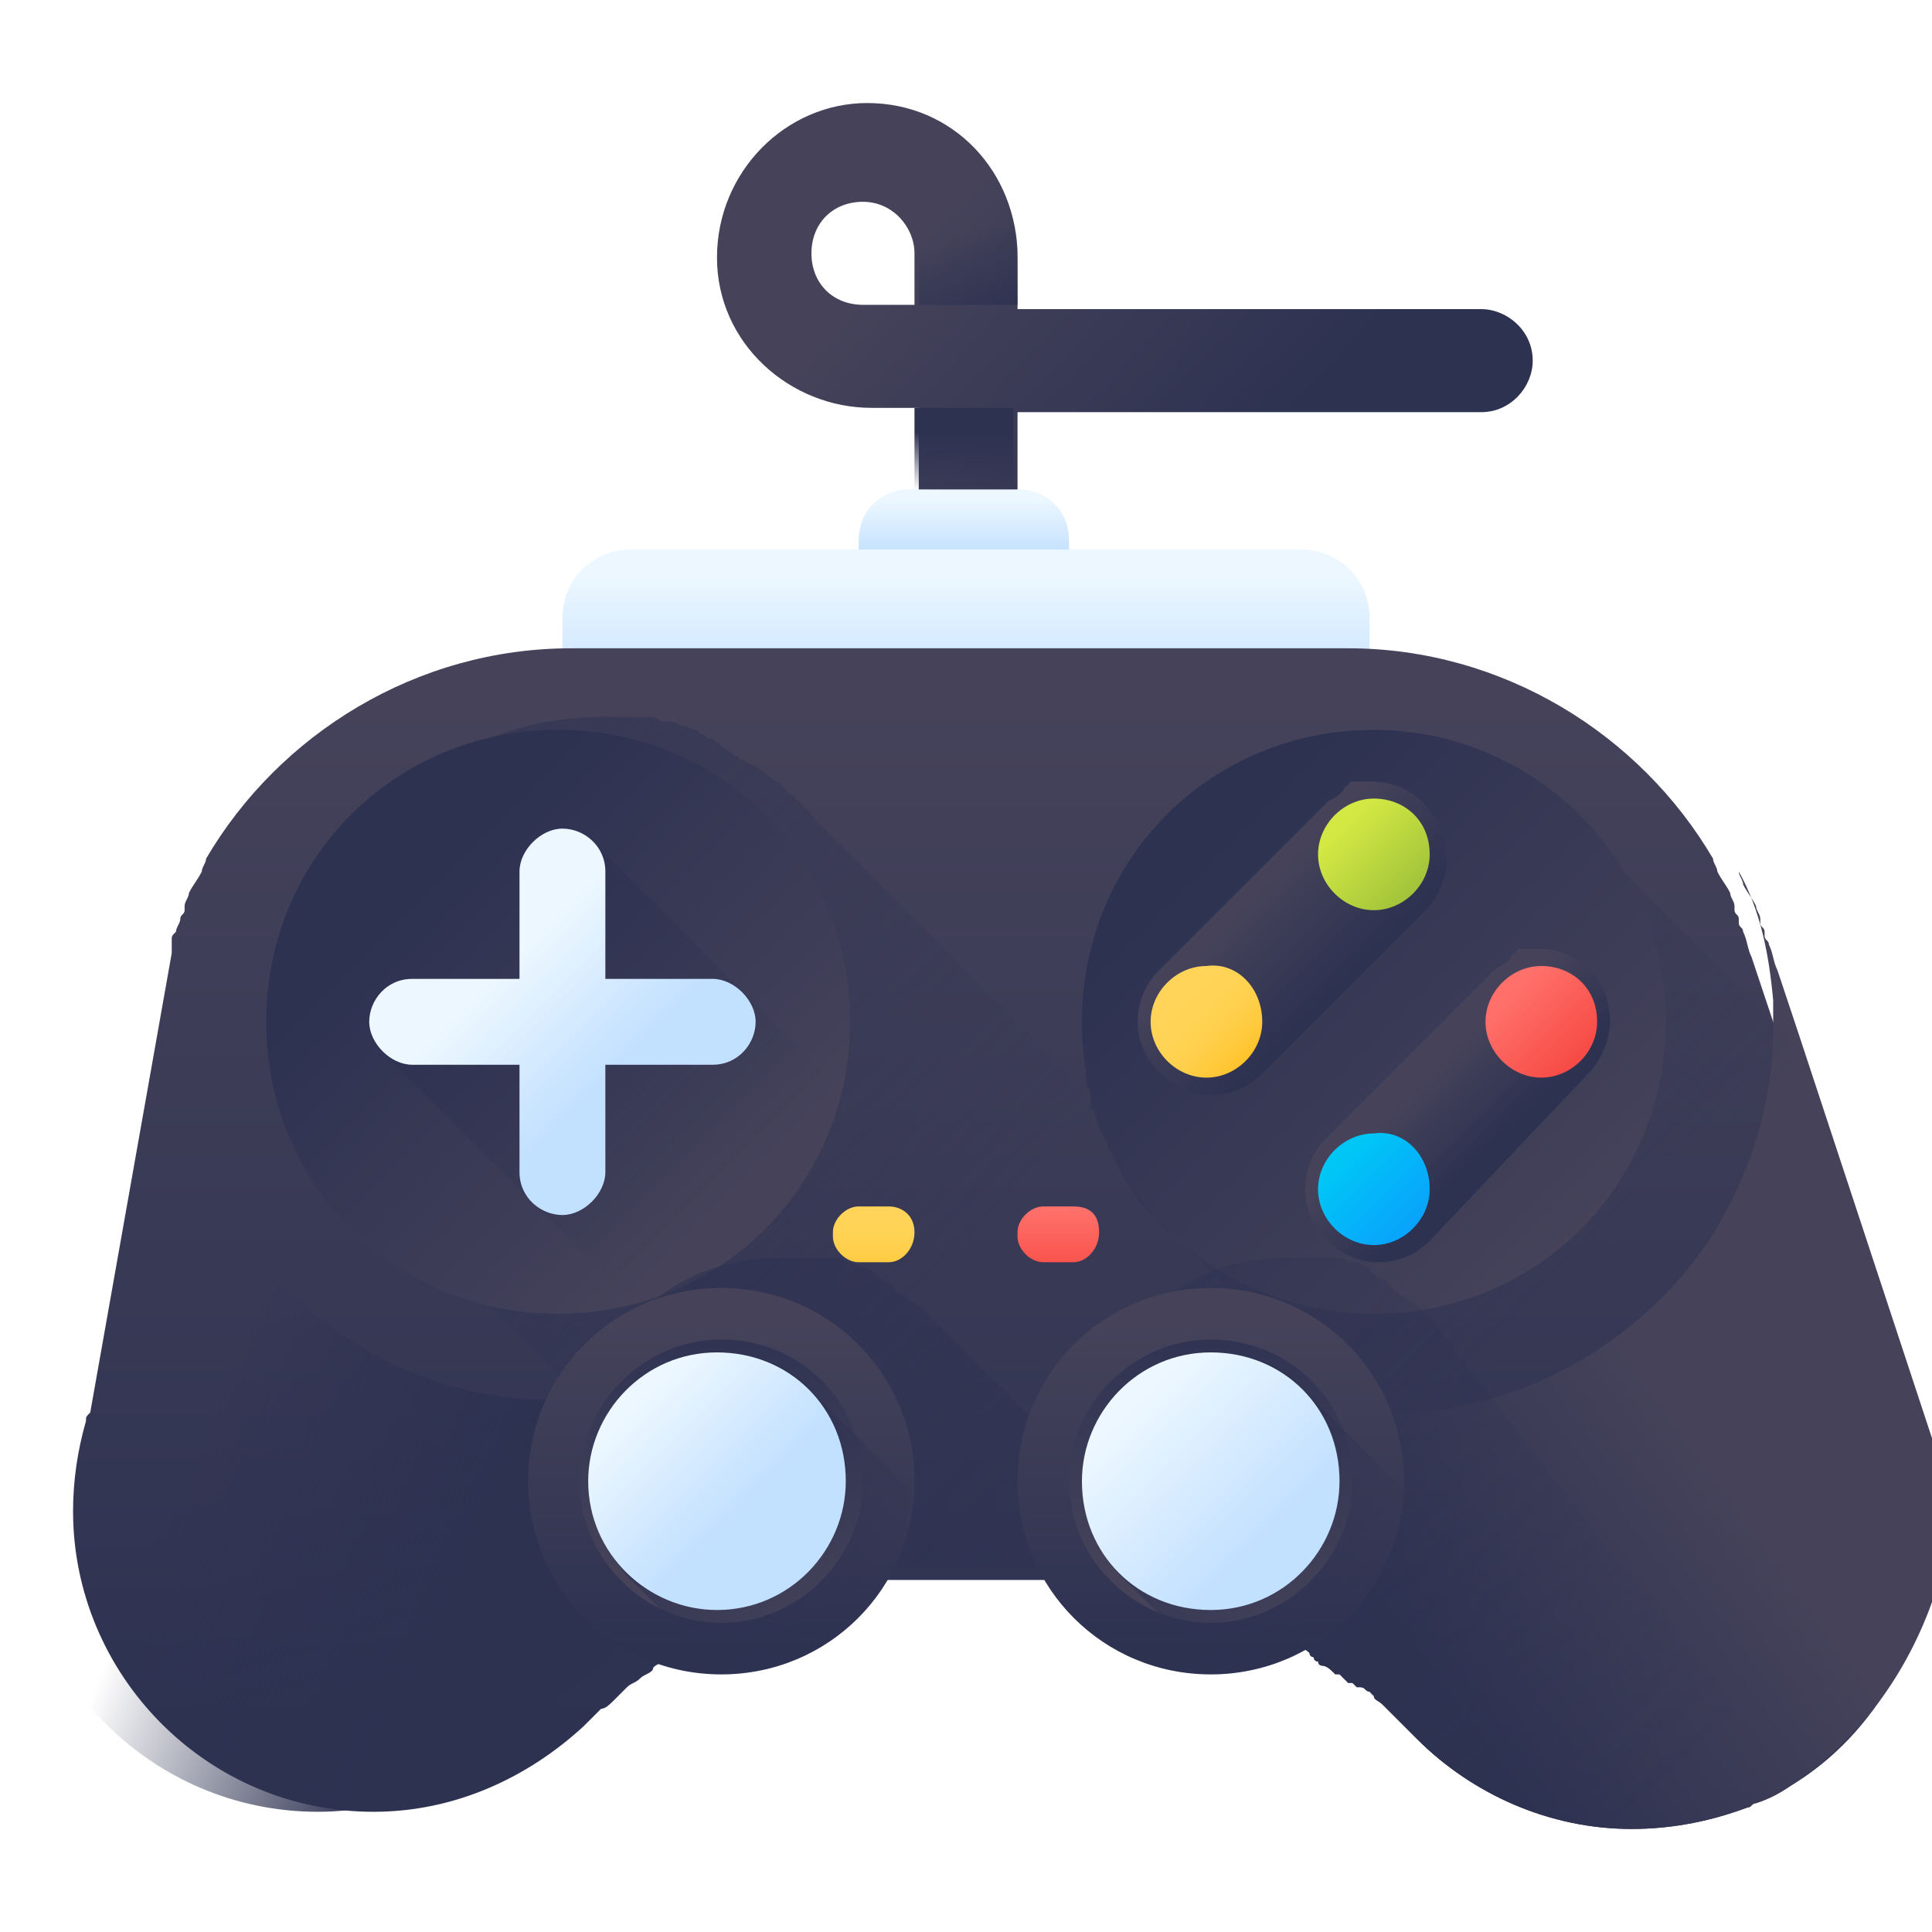 <?xml version="1.0" encoding="utf-8"?>
<!-- Generator: Adobe Illustrator 25.4.1, SVG Export Plug-In . SVG Version: 6.00 Build 0)  -->
<svg version="1.1" id="Layer_1" xmlns="http://www.w3.org/2000/svg" xmlns:xlink="http://www.w3.org/1999/xlink" x="0px" y="0px"
	 width="45px" height="45px" viewBox="0 0 45 45" style="enable-background:new 0 0 45 45;" xml:space="preserve">
<style type="text/css">
	.st0{fill:url(#SVGID_1_);}
	.st1{fill:url(#SVGID_00000151513032401025715380000004107423584927636142_);}
	.st2{fill:url(#SVGID_00000152958246643284780040000011487804702013163914_);}
	.st3{fill:url(#SVGID_00000025407321430168529870000009985743906900065951_);}
	.st4{fill:url(#SVGID_00000054962155224348397760000008845728898623832482_);}
	.st5{fill:url(#SVGID_00000123440407159534988570000003608483417270273975_);}
	.st6{fill:url(#SVGID_00000103261965369678546710000005703033106868975254_);}
	.st7{fill:url(#SVGID_00000158734864909464338600000017674803121054610623_);}
	.st8{fill:url(#SVGID_00000147912474139655802720000011382250362385854651_);}
	.st9{fill:url(#SVGID_00000180355260771474708560000005380666398873657729_);}
	.st10{fill:url(#SVGID_00000111183542226330649290000010894544093748052155_);}
	.st11{fill:url(#SVGID_00000076580994315943309690000007789564723278482102_);}
	.st12{fill:url(#SVGID_00000127734235106663935690000002371672814286816932_);}
	.st13{fill:url(#SVGID_00000127037113145072249050000006687868369414868352_);}
	.st14{fill:url(#SVGID_00000042009774633982385410000012711296300950268838_);}
	.st15{fill:url(#SVGID_00000178187190911794514770000014239768453967671696_);}
	.st16{fill:url(#SVGID_00000083768522233775226590000016719480301232327050_);}
	.st17{fill:url(#SVGID_00000158020552210114104010000013824210088474109372_);}
	.st18{fill:url(#SVGID_00000022559282714156070370000012181533033495764413_);}
	.st19{fill:url(#SVGID_00000042700871664963231430000017336435030418599314_);}
	.st20{fill:url(#SVGID_00000057850445107972599030000010165259933591675776_);}
	.st21{fill:url(#SVGID_00000137819994696266779860000004075308860415423660_);}
	.st22{fill:url(#SVGID_00000008834325790360272680000007914975070185956540_);}
	.st23{fill:url(#SVGID_00000088113239018895470420000015620477880194657936_);}
	.st24{fill:url(#SVGID_00000163059268820211109060000013240765720049938316_);}
	.st25{fill:url(#SVGID_00000161610904659876803470000009595455551533286581_);}
	.st26{fill:url(#SVGID_00000003787713054692556470000016256377449863839654_);}
	.st27{fill:url(#SVGID_00000115490194040919932980000008168719318856333473_);}
	.st28{fill:url(#SVGID_00000042710870554811960850000016663933309440941193_);}
	.st29{fill:url(#SVGID_00000011711048269386017070000003354882806594981272_);}
	.st30{fill:url(#SVGID_00000011728366312469342990000003946301649088724367_);}
</style>
<g>
	
		<linearGradient id="SVGID_1_" gradientUnits="userSpaceOnUse" x1="22.458" y1="-424.46" x2="29.136" y2="-430.812" gradientTransform="matrix(1 0 0 -1 0 -420)">
		<stop  offset="0" style="stop-color:#45425A"/>
		<stop  offset="1" style="stop-color:#2D3251"/>
	</linearGradient>
	<path class="st0" d="M23.7,12.6h-2.3V9.5h-1.1c-1.9,0-3.6-1.5-3.6-3.5c0-2,1.6-3.6,3.5-3.6h0c2,0,3.5,1.6,3.5,3.6v1.2h10.8
		c0.6,0,1.2,0.5,1.2,1.2c0,0.6-0.5,1.2-1.2,1.2H23.7V12.6z M20.1,4.7c-0.7,0-1.2,0.5-1.2,1.2c0,0.7,0.5,1.2,1.2,1.2h1.2V5.9
		C21.3,5.3,20.8,4.7,20.1,4.7z"/>
	
		<linearGradient id="SVGID_00000044880526504470270700000001065110843265765817_" gradientUnits="userSpaceOnUse" x1="22.5" y1="-431.636" x2="22.5" y2="-432.956" gradientTransform="matrix(1 0 0 -1 0 -420)">
		<stop  offset="0" style="stop-color:#ECF7FF"/>
		<stop  offset="1" style="stop-color:#C2E0FF"/>
	</linearGradient>
	<path style="fill:url(#SVGID_00000044880526504470270700000001065110843265765817_);" d="M24.9,13.8h-4.9v-1.2
		c0-0.7,0.5-1.2,1.2-1.2h2.5c0.7,0,1.2,0.5,1.2,1.2V13.8z"/>
	
		<linearGradient id="SVGID_00000157301620181966832540000000844207398462762912_" gradientUnits="userSpaceOnUse" x1="22.5" y1="-433.453" x2="22.5" y2="-436.439" gradientTransform="matrix(1 0 0 -1 0 -420)">
		<stop  offset="0" style="stop-color:#ECF7FF"/>
		<stop  offset="1" style="stop-color:#C2E0FF"/>
	</linearGradient>
	<path style="fill:url(#SVGID_00000157301620181966832540000000844207398462762912_);" d="M31.9,18.3H13.1v-3.9
		c0-0.9,0.7-1.6,1.6-1.6h15.6c0.9,0,1.6,0.7,1.6,1.6V18.3z"/>
	
		<linearGradient id="SVGID_00000120527423292698778180000014222486993423671722_" gradientUnits="userSpaceOnUse" x1="22.5" y1="-436.287" x2="22.5" y2="-460.526" gradientTransform="matrix(1 0 0 -1 0 -420)">
		<stop  offset="0" style="stop-color:#45425A"/>
		<stop  offset="1" style="stop-color:#2D3251"/>
	</linearGradient>
	<path style="fill:url(#SVGID_00000120527423292698778180000014222486993423671722_);" d="M44.7,33.6c0.2,0.6,0.3,1.3,0.3,2
		c0,2.5-1.3,4.8-3.3,6c-0.3,0.2-0.5,0.3-0.8,0.4c-0.1,0-0.1,0.1-0.2,0.1c-0.8,0.3-1.7,0.5-2.7,0.5c-1.9,0-3.7-0.8-5-2.1c0,0,0,0,0,0
		c0,0,0,0,0,0c0,0,0,0-0.1-0.1c0,0-0.1-0.1-0.1-0.1c0,0-0.1-0.1-0.1-0.1c0,0-0.1-0.1-0.1-0.1c0,0-0.1-0.1-0.1-0.1c0,0,0,0,0,0
		c0,0,0,0,0,0c0,0-0.1-0.1-0.1-0.1c-0.1-0.1-0.1-0.1-0.2-0.2c-0.1-0.1-0.2-0.1-0.2-0.2c0,0,0,0,0,0c0,0,0,0,0,0c0,0,0,0,0,0
		c0,0,0,0,0,0c0,0,0,0-0.1-0.1c0,0,0,0,0,0c-0.1,0-0.1-0.1-0.2-0.1c0,0,0,0,0,0c0,0,0,0,0,0c0,0,0,0,0,0c0,0,0,0,0,0
		c0,0-0.1-0.1-0.1-0.1c0,0,0,0-0.1,0c0,0-0.1-0.1-0.1-0.1c0,0,0,0,0,0c0,0-0.1-0.1-0.1-0.1c0,0,0,0-0.1,0c0,0,0,0,0,0c0,0,0,0,0,0
		c0,0,0,0,0,0c-0.1-0.1-0.2-0.2-0.3-0.2c0,0-0.1,0-0.1-0.1c0,0-0.1,0-0.1,0c0,0,0,0,0,0v0c0,0,0,0,0,0c0,0,0,0,0,0
		c0,0-0.1,0-0.1-0.1c0,0-0.1-0.1-0.1-0.1c0,0-0.1-0.1-0.1-0.1c0,0,0,0,0,0c0,0,0,0,0,0c0,0,0,0,0,0c-0.1-0.1-0.2-0.1-0.3-0.2
		c0,0,0,0,0,0c0,0,0,0,0,0c-0.1-0.1-0.2-0.1-0.3-0.2c-0.1,0-0.1-0.1-0.2-0.1c0,0-0.1,0-0.1-0.1c0,0,0,0,0,0c0,0,0,0,0,0
		c0,0-0.1,0-0.1-0.1c0,0,0,0,0,0c0,0-0.1,0-0.1,0c-0.1,0-0.1-0.1-0.2-0.1c0,0-0.1,0-0.1,0c0,0,0,0-0.1,0c0,0,0,0,0,0c0,0,0,0,0,0
		c0,0,0,0,0,0c0,0-0.1,0-0.1,0c0,0,0,0,0,0c0,0,0,0,0,0c0,0,0,0,0,0c0,0,0,0,0,0c0,0-0.1,0-0.1,0c0,0,0,0,0,0c0,0,0,0-0.1,0
		c0,0-0.1,0-0.1-0.1c0,0-0.1,0-0.1,0c0,0,0,0,0,0c-0.1,0-0.2-0.1-0.2-0.1c0,0,0,0,0,0c-0.1,0-0.2-0.1-0.3-0.1c0,0-0.1,0-0.1,0
		c-0.1,0-0.1,0-0.2-0.1l-0.1,0c-0.1,0-0.1,0-0.2-0.1c0,0,0,0,0,0c-0.1,0-0.1,0-0.2-0.1c0,0,0,0,0,0c0,0,0,0,0,0c0,0,0,0,0,0
		c-0.1,0-0.1,0-0.2-0.1c0,0-0.1,0-0.1,0c-0.1,0-0.1,0-0.2,0c-0.1,0-0.1,0-0.2,0c0,0-0.1,0-0.1,0c-0.1,0-0.2,0-0.2,0c0,0-0.1,0-0.1,0
		c-0.1,0-0.2,0-0.3,0c-0.2,0-0.4-0.1-0.5-0.1c-0.1,0-0.1,0-0.2,0c-0.1,0-0.2,0-0.3,0c0,0-0.1,0-0.1,0c-0.1,0-0.2,0-0.3,0
		c-0.1,0-0.2,0-0.3,0c0,0,0,0-0.1,0c-0.1,0-0.2,0-0.3,0h0c-0.1,0-0.1,0-0.2,0h0c0,0-0.1,0-0.1,0h0c0,0,0,0,0,0c0,0,0,0,0,0
		c0,0-0.1,0-0.1,0c0,0-0.1,0-0.1,0c0,0-0.1,0-0.1,0c0,0,0,0,0,0c0,0,0,0,0,0c0,0,0,0,0,0c0,0,0,0,0,0c-0.1,0-0.1,0-0.2,0
		c0,0,0,0,0,0c0,0,0,0,0,0c0,0,0,0,0,0c0,0-0.1,0-0.1,0c-0.1,0-0.1,0-0.2,0c0,0,0,0,0,0c0,0-0.1,0-0.1,0c-0.1,0-0.1,0-0.2,0v0
		c0,0,0,0,0,0h0c0,0,0,0,0,0c0,0-0.1,0-0.1,0c-0.1,0-0.2,0-0.3,0c0,0,0,0,0,0c0,0,0,0,0,0c0,0,0,0,0,0c0,0,0,0,0,0c0,0-0.1,0-0.1,0
		c0,0,0,0,0,0c0,0-0.1,0-0.1,0c0,0-0.1,0-0.1,0c-0.1,0-0.2,0-0.3,0c0,0-0.1,0-0.1,0c0,0-0.1,0-0.1,0c0,0,0,0,0,0c0,0,0,0-0.1,0
		c0,0,0,0-0.1,0c0,0,0,0-0.1,0h0c0,0,0,0-0.1,0c0,0,0,0,0,0c0,0-0.1,0-0.1,0c0,0,0,0-0.1,0c0,0,0,0,0,0c0,0-0.1,0-0.1,0c0,0,0,0,0,0
		c0,0-0.1,0-0.1,0c0,0,0,0,0,0c0,0,0,0,0,0c0,0,0,0,0,0c-0.1,0-0.3,0.1-0.4,0.1c0,0,0,0,0,0c0,0,0,0,0,0c0,0,0,0,0,0c0,0,0,0,0,0
		c0,0,0,0,0,0c-0.1,0-0.1,0-0.2,0.1c0,0-0.1,0-0.1,0c-0.1,0-0.1,0-0.2,0.1c0,0,0,0-0.1,0c0,0,0,0-0.1,0s0,0-0.1,0c0,0-0.1,0-0.1,0.1
		c0,0,0,0-0.1,0c0,0,0,0,0,0c0,0-0.1,0-0.1,0c0,0,0,0-0.1,0c0,0-0.1,0-0.1,0c0,0,0,0-0.1,0c0,0,0,0,0,0c0,0,0,0,0,0c0,0,0,0-0.1,0
		c0,0-0.1,0-0.1,0.1c0,0,0,0,0,0c0,0,0,0,0,0c0,0,0,0,0,0c0,0,0,0,0,0c0,0,0,0,0,0c0,0,0,0-0.1,0c0,0-0.1,0-0.1,0
		c-0.1,0-0.2,0.1-0.2,0.1c0,0,0,0-0.1,0c0,0,0,0,0,0c0,0,0,0,0,0c0,0-0.1,0-0.1,0c0,0,0,0-0.1,0c0,0,0,0,0,0c0,0,0,0,0,0
		c0,0,0,0-0.1,0c0,0-0.1,0-0.1,0.1c-0.2,0.1-0.3,0.2-0.5,0.3c-0.1,0-0.1,0.1-0.2,0.1c0,0,0,0-0.1,0c0,0-0.1,0-0.1,0.1c0,0,0,0,0,0
		c0,0,0,0,0,0c0,0,0,0,0,0c0,0,0,0,0,0c0,0,0,0-0.1,0c-0.1,0-0.1,0.1-0.2,0.1c-0.1,0.1-0.3,0.2-0.4,0.3c-0.1,0-0.1,0.1-0.2,0.2
		c0,0,0,0,0,0c0,0-0.1,0-0.1,0.1c-0.1,0.1-0.2,0.1-0.2,0.2c0,0,0,0,0,0c-0.1,0.1-0.2,0.1-0.3,0.2c0,0,0,0,0,0
		c-0.1,0.1-0.2,0.1-0.3,0.2c-0.1,0.1-0.1,0.1-0.2,0.2c0,0-0.1,0.1-0.1,0.1c-0.1,0.1-0.2,0.2-0.3,0.2c0,0-0.1,0.1-0.1,0.1
		c0,0-0.1,0.1-0.1,0.1c0,0,0,0,0,0c0,0,0,0-0.1,0.1c0,0,0,0,0,0c0,0-0.1,0.1-0.1,0.1c0,0,0,0,0,0c-1.3,1.2-3,2-4.9,2
		c-3.9,0-7-3.2-7-7c0-0.7,0.1-1.4,0.3-2.1c0-0.1,0-0.1,0.1-0.2L4,22.2C4,22.1,4,22.1,4,22c0,0,0-0.1,0-0.1c0-0.1,0-0.1,0.1-0.2
		c0,0,0,0,0,0c0-0.1,0.1-0.2,0.1-0.3c0,0,0,0,0,0c0-0.1,0.1-0.1,0.1-0.2c0,0,0,0,0-0.1c0-0.1,0.1-0.2,0.1-0.3
		c0.1-0.2,0.2-0.3,0.3-0.5c0-0.1,0.1-0.2,0.1-0.3c1.7-2.9,4.9-4.9,8.5-4.9h18.1c3.6,0,6.8,2,8.5,4.9c0,0.1,0.1,0.2,0.1,0.3
		c0.1,0.2,0.2,0.3,0.3,0.5c0,0.1,0.1,0.2,0.1,0.3c0,0,0,0.1,0,0.1c0,0.1,0.1,0.1,0.1,0.2c0,0,0,0,0,0.1c0,0.1,0.1,0.1,0.1,0.2
		c0.1,0.2,0.1,0.4,0.2,0.6l0.5,1.5l3.1,9.4c0,0,0,0,0,0c0,0,0,0,0,0L44.7,33.6C44.7,33.6,44.7,33.6,44.7,33.6z"/>
	
		<linearGradient id="SVGID_00000057856459789996422670000003377386858651860408_" gradientUnits="userSpaceOnUse" x1="5.474" y1="-451.435" x2="11.87" y2="-454.082" gradientTransform="matrix(1 0 0 -1 0 -420)">
		<stop  offset="0" style="stop-color:#2D3251;stop-opacity:0"/>
		<stop  offset="4.880000e-02" style="stop-color:#2D3251;stop-opacity:4.705900e-02"/>
		<stop  offset="1" style="stop-color:#2D3251"/>
	</linearGradient>
	<path style="fill:url(#SVGID_00000057856459789996422670000003377386858651860408_);" d="M17.3,37.1c0,0-0.1,0-0.1,0c0,0,0,0-0.1,0
		c0,0,0,0,0,0c0,0-0.1,0-0.1,0c0,0,0,0-0.1,0c0,0,0,0,0,0c0,0-0.1,0-0.1,0c0,0-0.1,0-0.1,0.1c0,0,0,0,0,0c0,0,0,0,0,0
		c-0.1,0-0.1,0.1-0.2,0.1c-0.1,0-0.2,0.1-0.2,0.1c0,0,0,0,0,0c0,0,0,0-0.1,0c0,0,0,0,0,0c0,0,0,0,0,0c0,0-0.1,0-0.1,0.1c0,0,0,0,0,0
		c0,0,0,0-0.1,0c0,0-0.1,0-0.1,0.1c0,0,0,0,0,0c-0.2,0.1-0.3,0.2-0.5,0.3c-0.1,0-0.1,0.1-0.2,0.1c0,0,0,0-0.1,0
		c-0.1,0-0.1,0.1-0.2,0.1c0,0,0,0,0,0c0,0,0,0,0,0c0,0,0,0,0,0c-0.1,0-0.1,0.1-0.2,0.1c-0.1,0.1-0.3,0.2-0.4,0.3
		c-0.1,0-0.1,0.1-0.2,0.2c0,0,0,0,0,0c0,0-0.1,0-0.1,0.1c-0.1,0.1-0.2,0.1-0.2,0.2c0,0,0,0,0,0c-0.1,0.1-0.2,0.1-0.3,0.2
		c0,0,0,0,0,0c-0.1,0.1-0.2,0.1-0.3,0.2c-0.1,0.1-0.1,0.1-0.2,0.2c0,0-0.1,0.1-0.1,0.1c-0.1,0.1-0.2,0.2-0.3,0.2
		c-0.1,0.1-0.1,0.1-0.2,0.2c0,0,0,0,0,0l0,0c0,0-0.1,0.1-0.1,0.1c0,0,0,0,0,0c-1.3,1.2-3,2-4.9,2c-3.9,0-7-3.2-7-7
		c0-0.7,0.1-1.4,0.3-2.1c0-0.1,0-0.1,0.1-0.2L4,22.2C4,22.1,4,22.1,4,22c0,0,0-0.1,0-0.1c0-0.1,0-0.1,0.1-0.2c0,0,0,0,0,0
		c0-0.1,0.1-0.2,0.1-0.3c0,0,0,0,0,0c0-0.1,0.1-0.1,0.1-0.2c0,0,0,0,0-0.1c0-0.1,0.1-0.2,0.1-0.3c0.1-0.2,0.2-0.3,0.3-0.5
		c0-0.1,0.1-0.2,0.1-0.3c-0.5,1.1-0.8,2.4-0.8,3.7c0,1.8,0.5,3.5,1.5,4.9c1.5,2.2,3.9,3.8,6.8,4c0.1,0,0.2,0,0.3,0
		c0.1,0,0.3,0,0.4,0c0.1,0,0.3,0,0.4,0c0.2,0,0.4,0,0.5,0c0.1,0,0.3,0,0.4-0.1c0.3-0.1,0.6-0.1,0.9-0.2L17.3,37.1z"/>
	
		<linearGradient id="SVGID_00000015324678188876421800000012869807900666971036_" gradientUnits="userSpaceOnUse" x1="38.632" y1="-452.471" x2="31.956" y2="-457.326" gradientTransform="matrix(1 0 0 -1 0 -420)">
		<stop  offset="0" style="stop-color:#45425A"/>
		<stop  offset="1" style="stop-color:#2D3251"/>
	</linearGradient>
	<path style="fill:url(#SVGID_00000015324678188876421800000012869807900666971036_);" d="M41.7,41.6c-0.3,0.2-0.5,0.3-0.8,0.4
		c-0.1,0-0.1,0.1-0.2,0.1c-0.8,0.3-1.7,0.5-2.7,0.5c-1.9,0-3.7-0.8-5-2.1c0,0,0,0,0,0c0,0,0,0,0,0c0,0,0,0-0.1-0.1
		c0,0-0.1-0.1-0.1-0.1c0,0-0.1-0.1-0.1-0.1c0,0-0.1-0.1-0.1-0.1c0,0-0.1-0.1-0.1-0.1c0,0,0,0,0,0c0,0-0.1-0.1-0.1-0.1
		c-0.1-0.1-0.1-0.1-0.2-0.2c-0.1-0.1-0.2-0.1-0.2-0.2c0,0,0,0,0,0c0,0,0,0,0,0c0,0,0,0,0,0c0,0,0,0,0,0c0,0,0,0-0.1-0.1c0,0,0,0,0,0
		c-0.1,0-0.1-0.1-0.2-0.1c0,0,0,0-0.1,0c0,0,0,0,0,0c0,0,0,0,0,0c0,0,0,0,0,0c0,0-0.1-0.1-0.1-0.1c0,0,0,0-0.1,0
		c0,0-0.1-0.1-0.1-0.1c0,0,0,0,0,0c0,0-0.1-0.1-0.1-0.1c0,0,0,0-0.1,0c0,0,0,0,0,0c0,0,0,0,0,0c-0.1-0.1-0.2-0.2-0.3-0.2
		c0,0-0.1,0-0.1-0.1c0,0-0.1,0-0.1-0.1h0v0c0,0,0,0,0,0c0,0-0.1,0-0.1-0.1c-0.1-0.1-0.2-0.1-0.3-0.2c0,0,0,0,0,0c0,0,0,0,0,0
		c0,0,0,0,0,0c-0.1-0.1-0.2-0.1-0.3-0.2c0,0,0,0,0,0c-0.1-0.1-0.2-0.1-0.3-0.2c-0.1,0-0.1-0.1-0.2-0.1c0,0-0.1,0-0.1-0.1
		c0,0,0,0,0,0c0,0,0,0,0,0c0,0-0.1,0-0.1-0.1c0,0-0.1,0-0.1,0c-0.1,0-0.1-0.1-0.2-0.1c0,0-0.1,0-0.1,0c0,0-0.1,0-0.1,0
		c0,0,0,0-0.1,0c0,0-0.1,0-0.1,0c0,0,0,0,0,0c0,0,0,0,0,0c0,0,0,0,0,0c0,0-0.1,0-0.1,0c0,0,0,0,0,0c0,0,0,0-0.1,0c0,0-0.1,0-0.1-0.1
		c0,0-0.1,0-0.1,0c0,0,0,0,0,0c0,0-0.1,0-0.1,0l1.9-4.8c0.3,0.1,0.6,0.2,0.9,0.2c0,0,0,0,0,0c0.1,0,0.3,0,0.4,0.1c0.1,0,0.2,0,0.3,0
		c0.1,0,0.2,0,0.3,0c0,0,0,0,0.1,0c0.1,0,0.2,0,0.4,0c0.1,0,0.3,0,0.4,0c0.1,0,0.3,0,0.4,0c2.8-0.3,5.2-1.8,6.7-4
		c0.9-1.4,1.5-3.1,1.5-4.9c0-0.2,0-0.5,0-0.7c-0.1-1.1-0.3-2.1-0.8-3c0,0.1,0.1,0.2,0.1,0.3c0.1,0.2,0.2,0.3,0.3,0.5
		c0,0.1,0.1,0.2,0.1,0.3c0,0,0,0.1,0,0.1c0,0.1,0.1,0.1,0.1,0.2c0,0,0,0,0,0.1c0,0.1,0.1,0.1,0.1,0.2c0.1,0.2,0.1,0.4,0.2,0.6
		l0.5,1.5l3.1,9.4c0,0,0,0,0,0l0.1,0.3c0,0,0,0,0,0c0.2,0.6,0.3,1.3,0.3,2C45,38.1,43.7,40.3,41.7,41.6z"/>
	
		<linearGradient id="SVGID_00000030468571146599617170000001682261783323869630_" gradientUnits="userSpaceOnUse" x1="37.448" y1="-449.265" x2="21.638" y2="-433.456" gradientTransform="matrix(1 0 0 -1 0 -420)">
		<stop  offset="0" style="stop-color:#2D3251;stop-opacity:0"/>
		<stop  offset="4.880000e-02" style="stop-color:#2D3251;stop-opacity:4.705900e-02"/>
		<stop  offset="1" style="stop-color:#2D3251"/>
	</linearGradient>
	<path style="fill:url(#SVGID_00000030468571146599617170000001682261783323869630_);" d="M44.7,33.6c0.2,0.6,0.3,1.3,0.3,2
		c0,2.5-1.3,4.8-3.3,6c-0.3,0.2-0.5,0.3-0.8,0.4c-0.1,0-0.1,0.1-0.2,0.1l-9.2-9.2l-0.2-0.2L28.6,30l-1.1-1.1c0,0,0,0,0,0
		c-0.1-0.1-0.2-0.2-0.3-0.2c0,0-0.1-0.1-0.1-0.1c-0.1-0.1-0.2-0.3-0.4-0.4c-0.1-0.1-0.2-0.3-0.3-0.4c0,0,0,0,0,0
		c-0.1-0.2-0.2-0.3-0.3-0.5c0-0.1-0.1-0.2-0.1-0.2c0-0.1-0.1-0.1-0.1-0.2c0,0,0-0.1-0.1-0.1c0,0,0-0.1,0-0.1c0,0,0-0.1,0-0.1
		c0,0,0-0.1-0.1-0.1c-0.1-0.2-0.1-0.3-0.2-0.5c0-0.1,0-0.1-0.1-0.2c0-0.1,0-0.1,0-0.2c0-0.1,0-0.2-0.1-0.3c0-0.1,0-0.1,0-0.2
		c0-0.1,0-0.1,0-0.2c0,0,0-0.1,0-0.1c0-0.3-0.1-0.6-0.1-0.9c0-3.8,3-6.8,6.8-6.8c0.1,0,0.2,0,0.2,0c0,0,0.1,0,0.1,0
		c0.1,0,0.1,0,0.2,0c0.1,0,0.2,0,0.3,0c0,0,0.1,0,0.1,0c0,0,0,0,0.1,0c0,0,0.1,0,0.1,0c0.1,0,0.2,0,0.3,0.1c0.1,0,0.1,0,0.2,0
		c0.1,0,0.2,0.1,0.3,0.1c0,0,0,0,0,0c0.1,0,0.2,0.1,0.3,0.1c0,0,0,0,0,0c0,0,0.1,0,0.1,0.1c0.1,0,0.1,0,0.2,0.1c0.1,0,0.1,0,0.2,0.1
		c0,0,0,0,0,0c0,0,0.1,0,0.1,0.1c0.1,0,0.1,0.1,0.2,0.1c0,0,0.1,0.1,0.1,0.1c0.1,0,0.1,0.1,0.2,0.1c0.1,0,0.1,0.1,0.2,0.1
		c0.2,0.1,0.4,0.3,0.6,0.4c0.3,0.3,0.6,0.5,0.9,0.9l0,0l3.8,3.8l0.7,0.7l3.1,9.4c0,0,0,0,0,0L44.7,33.6
		C44.7,33.6,44.7,33.6,44.7,33.6z"/>
	
		<linearGradient id="SVGID_00000099662450631345936670000015822079580751301761_" gradientUnits="userSpaceOnUse" x1="661.915" y1="2007.762" x2="670.75" y2="1998.927" gradientTransform="matrix(-1.004 0 0 1.004 701.332 -1986.998)">
		<stop  offset="0" style="stop-color:#45425A"/>
		<stop  offset="1" style="stop-color:#2D3251"/>
	</linearGradient>
	<path style="fill:url(#SVGID_00000099662450631345936670000015822079580751301761_);" d="M38.8,23.8c0,3.8-3,6.8-6.8,6.8
		c-3.8,0-6.8-3-6.8-6.8c0-3.8,3-6.8,6.8-6.8C35.7,17,38.8,20,38.8,23.8z"/>
	
		<linearGradient id="SVGID_00000067211126568152491800000003732787040776957096_" gradientUnits="userSpaceOnUse" x1="20.839" y1="-451.563" x2="0.967" y2="-431.69" gradientTransform="matrix(1 0 0 -1 0 -420)">
		<stop  offset="0" style="stop-color:#2D3251;stop-opacity:0"/>
		<stop  offset="4.880000e-02" style="stop-color:#2D3251;stop-opacity:4.705900e-02"/>
		<stop  offset="1" style="stop-color:#2D3251"/>
	</linearGradient>
	<path style="fill:url(#SVGID_00000067211126568152491800000003732787040776957096_);" d="M32.7,33.8l8.2,8.2
		c-0.1,0-0.1,0.1-0.2,0.1c-0.8,0.3-1.7,0.5-2.7,0.5c-1.9,0-3.7-0.8-5-2.1c0,0,0.1,0.1,0.1,0.1c0,0-0.1-0.1-0.1-0.1c0,0,0,0,0,0
		c0,0,0,0-0.1-0.1c-0.1-0.1-0.2-0.2-0.3-0.3c0,0-0.1-0.1-0.1-0.1c0,0-0.1-0.1-0.1-0.1c0,0,0,0,0,0c0,0-0.1-0.1-0.1-0.1
		c-0.1-0.1-0.1-0.1-0.2-0.2c-0.1-0.1-0.2-0.1-0.2-0.2c0,0,0,0,0,0c0,0,0,0,0,0c0,0,0,0,0,0c0,0,0,0,0,0c0,0,0,0-0.1-0.1c0,0,0,0,0,0
		c-0.1,0-0.1-0.1-0.2-0.1c0,0,0,0-0.1,0c0,0,0,0,0,0c0,0,0,0,0,0c0,0,0,0,0,0c0,0-0.1-0.1-0.1-0.1c0,0,0,0-0.1,0
		c0,0-0.1-0.1-0.1-0.1c0,0,0,0,0,0c0,0-0.1-0.1-0.1-0.1c0,0,0,0-0.1,0c0,0,0,0,0,0c0,0,0,0,0,0c-0.1-0.1-0.2-0.2-0.3-0.2
		c-0.1,0-0.1-0.1-0.2-0.1c0,0,0,0,0,0v0c0,0,0,0,0,0c0,0,0,0,0,0c0,0-0.1,0-0.1-0.1c0,0-0.1-0.1-0.1-0.1c0,0-0.1-0.1-0.1-0.1
		c0,0,0,0,0,0c0,0,0,0,0,0c0,0,0,0,0,0c-0.1-0.1-0.2-0.1-0.3-0.2c0,0,0,0,0,0c-0.1-0.1-0.2-0.1-0.3-0.2c-0.1,0-0.1-0.1-0.2-0.1
		c0,0-0.1,0-0.1-0.1c0,0,0,0,0,0c0,0,0,0,0,0c0,0-0.1,0-0.1-0.1c0,0,0,0,0,0c-0.1,0-0.2-0.1-0.3-0.1c-0.1,0-0.1,0-0.2-0.1
		c0,0,0,0,0,0c0,0,0,0,0,0c0,0-0.1,0-0.1-0.1c0,0,0,0,0,0c0,0,0,0,0,0c0,0,0,0,0,0c0,0-0.1,0-0.1,0c0,0,0,0,0,0c0,0,0,0-0.1,0
		c0,0-0.1,0-0.1-0.1c0,0-0.1,0-0.1,0c0,0,0,0,0,0c-0.1,0-0.2-0.1-0.2-0.1c0,0,0,0,0,0c-0.1,0-0.2-0.1-0.3-0.1c0,0-0.1,0-0.1,0
		c-0.1,0-0.1,0-0.2-0.1l-0.1,0c-0.1,0-0.1,0-0.2-0.1c0,0,0,0,0,0c-0.1,0-0.1,0-0.2-0.1c0,0,0,0,0,0c0,0,0,0,0,0c0,0,0,0,0,0
		c-0.1,0-0.1,0-0.2-0.1c0,0-0.1,0-0.1,0c-0.1,0-0.1,0-0.2,0c-0.1,0-0.1,0-0.2,0c0,0-0.1,0-0.1,0c-0.1,0-0.2,0-0.2,0c0,0-0.1,0-0.1,0
		c-0.1,0-0.2,0-0.3,0c-0.2,0-0.4-0.1-0.5-0.1c-0.1,0-0.1,0-0.2,0c-0.1,0-0.2,0-0.3,0c0,0-0.1,0-0.1,0c-0.1,0-0.2,0-0.3,0
		c-0.1,0-0.2,0-0.3,0c0,0,0,0-0.1,0c-0.1,0-0.2,0-0.3,0h0c-0.1,0-0.1,0-0.2,0h-0.1c0,0-0.1,0-0.1,0c0,0,0,0,0,0c0,0,0,0,0,0
		c-0.1,0-0.1,0-0.2,0c0,0-0.1,0-0.1,0c0,0,0,0-0.1,0c0,0,0,0,0,0c-0.1,0-0.1,0-0.2,0c0,0,0,0,0,0c0,0,0,0,0,0c0,0,0,0,0,0
		c0,0-0.1,0-0.1,0c-0.1,0-0.1,0-0.2,0c0,0-0.1,0-0.1,0c-0.1,0-0.1,0-0.2,0c0,0,0,0,0,0h0c0,0,0,0,0,0c0,0-0.1,0-0.1,0
		c-0.1,0-0.2,0-0.3,0c0,0,0,0,0,0c0,0,0,0,0,0c0,0,0,0,0,0c0,0,0,0,0,0c0,0-0.1,0-0.1,0c0,0-0.1,0-0.1,0c0,0-0.1,0-0.1,0
		c-0.1,0-0.2,0-0.3,0c0,0-0.1,0-0.1,0c0,0-0.1,0-0.1,0c0,0,0,0,0,0c0,0,0,0-0.1,0c0,0,0,0-0.1,0c0,0,0,0-0.1,0h0c0,0,0,0-0.1,0
		c0,0,0,0,0,0c0,0-0.1,0-0.1,0c0,0,0,0-0.1,0c0,0,0,0,0,0c0,0-0.1,0-0.1,0c0,0,0,0,0,0c0,0-0.1,0-0.1,0c0,0,0,0,0,0c0,0,0,0,0,0v0
		c0,0,0,0,0,0c-0.1,0-0.3,0.1-0.4,0.1c0,0,0,0,0,0c0,0,0,0,0,0c0,0,0,0,0,0c0,0,0,0,0,0c-0.1,0-0.1,0-0.2,0.1c0,0-0.1,0-0.1,0
		c-0.1,0-0.1,0-0.2,0.1c0,0,0,0-0.1,0c0,0,0,0-0.1,0c0,0,0,0-0.1,0c0,0-0.1,0-0.1,0.1c0,0,0,0-0.1,0c0,0,0,0,0,0c0,0,0,0-0.1,0
		c-0.1,0-0.1,0.1-0.2,0.1c0,0,0,0-0.1,0l-3.1-3.1l-0.3-0.3l-5-5c0,0,0,0,0,0c-0.1-0.1-0.2-0.2-0.3-0.2h0c0,0,0,0,0,0
		c0,0-0.1-0.1-0.1-0.1c-0.1-0.1-0.2-0.3-0.4-0.4c-0.1-0.1-0.2-0.3-0.3-0.4c0,0,0,0,0,0c-0.2-0.2-0.3-0.5-0.5-0.8
		c0-0.1-0.1-0.1-0.1-0.2c0,0,0-0.1-0.1-0.1c0,0,0-0.1,0-0.1c0,0,0-0.1,0-0.1c0,0,0-0.1-0.1-0.1c-0.1-0.2-0.1-0.3-0.2-0.5
		c0-0.1,0-0.1-0.1-0.2c0-0.1,0-0.1,0-0.2c0-0.1,0-0.2-0.1-0.3c0-0.1,0-0.1,0-0.2c0-0.1,0-0.1,0-0.2c0,0,0-0.1,0-0.1
		c0-0.3-0.1-0.6-0.1-0.9c0-3.8,3-6.8,6.8-6.8c0.1,0,0.2,0,0.2,0c0,0,0.1,0,0.1,0c0.1,0,0.1,0,0.2,0c0.1,0,0.2,0,0.3,0
		c0,0,0.1,0,0.1,0c0,0,0,0,0.1,0c0,0,0.1,0,0.1,0c0.1,0,0.2,0,0.3,0.1c0.1,0,0.1,0,0.2,0c0.1,0,0.2,0.1,0.3,0.1c0,0,0,0,0,0
		c0.1,0,0.2,0.1,0.3,0.1c0,0,0,0,0,0c0,0,0.1,0,0.1,0.1c0.1,0,0.1,0,0.2,0.1c0.1,0,0.1,0,0.2,0.1c0,0,0,0,0,0c0,0,0.1,0,0.1,0.1
		c0.1,0,0.1,0.1,0.2,0.1c0,0,0.1,0.1,0.1,0.1c0.1,0,0.1,0.1,0.2,0.1c0.1,0,0.1,0.1,0.2,0.1c0.2,0.1,0.4,0.3,0.6,0.4
		c0.3,0.3,0.6,0.5,0.9,0.9l0,0l7.9,7.9l2.5,2.5l0.4,0.4l2.6,2.6l0,0L32.7,33.8z"/>
	
		<linearGradient id="SVGID_00000042703485381312299090000014154875649884275377_" gradientUnits="userSpaceOnUse" x1="278.253" y1="2006.938" x2="285.55" y2="1999.642" gradientTransform="matrix(-1.004 0 0 1.004 296.433 -1986.998)">
		<stop  offset="0" style="stop-color:#45425A"/>
		<stop  offset="1" style="stop-color:#2D3251"/>
	</linearGradient>
	<path style="fill:url(#SVGID_00000042703485381312299090000014154875649884275377_);" d="M19.8,23.8c0,3.8-3,6.8-6.8,6.8
		s-6.8-3-6.8-6.8c0-3.8,3-6.8,6.8-6.8S19.8,20,19.8,23.8z"/>
	
		<linearGradient id="SVGID_00000028303674440644716720000014954173130392997022_" gradientUnits="userSpaceOnUse" x1="16.703" y1="-447.426" x2="8.903" y2="-439.626" gradientTransform="matrix(1 0 0 -1 0 -420)">
		<stop  offset="0" style="stop-color:#2D3251;stop-opacity:0"/>
		<stop  offset="4.880000e-02" style="stop-color:#2D3251;stop-opacity:4.705900e-02"/>
		<stop  offset="1" style="stop-color:#2D3251"/>
	</linearGradient>
	<path style="fill:url(#SVGID_00000028303674440644716720000014954173130392997022_);" d="M19.6,25.4l-5.7-5.7
		c-0.2-0.2-0.5-0.4-0.8-0.4c-0.6,0-1,0.5-1,1v2.5H9.6c-0.6,0-1,0.5-1,1c0,0.3,0.1,0.6,0.4,0.8l5.7,5.7C17.1,29.7,19,27.8,19.6,25.4z
		"/>
	
		<linearGradient id="SVGID_00000063611415422833941580000003316956878056321980_" gradientUnits="userSpaceOnUse" x1="11.835" y1="-442.558" x2="14.259" y2="-444.982" gradientTransform="matrix(1 0 0 -1 0 -420)">
		<stop  offset="0" style="stop-color:#ECF7FF"/>
		<stop  offset="1" style="stop-color:#C2E0FF"/>
	</linearGradient>
	<path style="fill:url(#SVGID_00000063611415422833941580000003316956878056321980_);" d="M16.6,22.8h-2.5v-2.5c0-0.6-0.5-1-1-1
		s-1,0.5-1,1v2.5H9.6c-0.6,0-1,0.5-1,1s0.5,1,1,1h2.5v2.5c0,0.6,0.5,1,1,1s1-0.5,1-1v-2.5h2.5c0.6,0,1-0.5,1-1S17.1,22.8,16.6,22.8z
		"/>
	
		<linearGradient id="SVGID_00000013169124133859622270000012625594153318463618_" gradientUnits="userSpaceOnUse" x1="34.888" y1="-466.844" x2="5.6" y2="-437.556" gradientTransform="matrix(1 0 0 -1 0 -420)">
		<stop  offset="0" style="stop-color:#2D3251;stop-opacity:0"/>
		<stop  offset="4.880000e-02" style="stop-color:#2D3251;stop-opacity:4.705900e-02"/>
		<stop  offset="1" style="stop-color:#2D3251"/>
	</linearGradient>
	<path style="fill:url(#SVGID_00000013169124133859622270000012625594153318463618_);" d="M41.7,41.6c-0.3,0.2-0.5,0.3-0.8,0.4
		c-0.1,0-0.1,0.1-0.2,0.1c-0.8,0.3-1.7,0.5-2.7,0.5c-1.9,0-3.7-0.8-5-2.1c0,0,0.1,0.1,0.1,0.1c0,0-0.1-0.1-0.1-0.1c0,0,0,0,0,0
		c0,0,0,0-0.1-0.1c-0.1-0.1-0.2-0.2-0.3-0.3c0,0-0.1-0.1-0.1-0.1c0,0-0.1-0.1-0.1-0.1c0,0,0,0,0,0c0,0-0.1-0.1-0.1-0.1
		c-0.1-0.1-0.1-0.1-0.2-0.2c-0.1-0.1-0.2-0.1-0.2-0.2c0,0,0,0,0,0c0,0,0,0,0,0c0,0,0,0,0,0c0,0,0,0,0,0c0,0,0,0-0.1-0.1c0,0,0,0,0,0
		c-0.1,0-0.1-0.1-0.2-0.1c0,0,0,0,0,0c0,0,0,0,0,0c0,0,0,0,0,0c0,0,0,0,0,0c0,0,0,0,0,0c0,0-0.1-0.1-0.1-0.1c0,0,0,0-0.1,0
		c0,0-0.1-0.1-0.1-0.1c0,0,0,0,0,0c0,0-0.1-0.1-0.1-0.1c0,0,0,0-0.1,0c0,0,0,0,0,0c0,0,0,0,0,0c-0.1-0.1-0.2-0.2-0.3-0.2
		c-0.1,0-0.1-0.1-0.2-0.1c0,0,0,0,0,0v0c0,0,0,0,0,0c0,0,0,0,0,0c0,0-0.1,0-0.1-0.1c0,0-0.1-0.1-0.1-0.1c0,0-0.1-0.1-0.1-0.1
		c0,0,0,0,0,0c0,0,0,0,0,0c-0.1-0.1-0.2-0.1-0.3-0.2c0,0,0,0,0,0c-0.1-0.1-0.2-0.1-0.3-0.2c-0.1,0-0.1-0.1-0.2-0.1
		c0,0-0.1,0-0.1-0.1c0,0,0,0,0,0c0,0,0,0,0,0c0,0-0.1,0-0.1-0.1c0,0,0,0,0,0c-0.1,0-0.2-0.1-0.3-0.1c-0.1,0-0.1,0-0.2-0.1
		c0,0,0,0,0,0c0,0,0,0,0,0c0,0-0.1,0-0.1-0.1c0,0,0,0,0,0c0,0,0,0,0,0c0,0,0,0,0,0c0,0-0.1,0-0.1,0c0,0,0,0,0,0c0,0,0,0-0.1,0
		c0,0-0.1,0-0.1-0.1c0,0-0.1,0-0.1,0c0,0,0,0,0,0c-0.1,0-0.2-0.1-0.2-0.1c0,0,0,0,0,0c-0.1,0-0.2-0.1-0.3-0.1c0,0-0.1,0-0.1,0
		c-0.1,0-0.1,0-0.2-0.1l-0.1,0c-0.1,0-0.2-0.1-0.3-0.1c-0.1,0-0.1,0-0.2-0.1c0,0,0,0,0,0c0,0,0,0,0,0c0,0,0,0,0,0
		c-0.1,0-0.1,0-0.2-0.1c0,0-0.1,0-0.1,0c-0.1,0-0.1,0-0.2,0c-0.1,0-0.1,0-0.2,0c0,0-0.1,0-0.1,0c-0.1,0-0.2,0-0.2,0c0,0-0.1,0-0.1,0
		c-0.1,0-0.2,0-0.3,0c-0.2,0-0.4-0.1-0.5-0.1c-0.1,0-0.1,0-0.2,0c-0.1,0-0.2,0-0.3,0c0,0-0.1,0-0.1,0c-0.1,0-0.2,0-0.3,0
		c-0.1,0-0.2,0-0.3,0c0,0,0,0-0.1,0c-0.1,0-0.2,0-0.3,0h0c-0.1,0-0.1,0-0.2,0h-0.1c0,0-0.1,0-0.1,0h0c0,0,0,0,0,0c0,0-0.1,0-0.1,0
		c0,0-0.1,0-0.1,0c0,0-0.1,0-0.1,0c0,0,0,0,0,0c0,0-0.1,0-0.1,0c0,0,0,0,0,0c-0.1,0-0.1,0-0.2,0c0,0,0,0,0,0c0,0,0,0,0,0
		c0,0,0,0,0,0c0,0-0.1,0-0.1,0c-0.1,0-0.1,0-0.2,0c0,0,0,0,0,0c0,0-0.1,0-0.1,0c-0.1,0-0.1,0-0.2,0c0,0,0,0,0,0h0c0,0,0,0,0,0
		c0,0-0.1,0-0.1,0c-0.1,0-0.2,0-0.3,0c0,0,0,0,0,0c0,0,0,0,0,0c0,0,0,0,0,0c0,0,0,0,0,0c0,0-0.1,0-0.1,0c0,0,0,0,0,0
		c0,0-0.1,0-0.1,0c0,0-0.1,0-0.1,0c-0.1,0-0.2,0-0.3,0c0,0-0.1,0-0.1,0c0,0-0.1,0-0.1,0c0,0,0,0,0,0c0,0,0,0-0.1,0c0,0,0,0-0.1,0
		c0,0,0,0-0.1,0h0c0,0,0,0-0.1,0c0,0,0,0,0,0c0,0-0.1,0-0.1,0c0,0,0,0-0.1,0c0,0,0,0,0,0c0,0-0.1,0-0.1,0c0,0,0,0,0,0
		c0,0-0.1,0-0.1,0c0,0,0,0,0,0c0,0,0,0,0,0l0,0c-0.1,0-0.3,0.1-0.4,0.1c0,0,0,0,0,0c0,0,0,0-0.1,0c0,0,0,0,0,0c0,0,0,0,0,0
		c-0.1,0-0.1,0-0.2,0.1c0,0-0.1,0-0.1,0c-0.1,0-0.1,0-0.2,0.1c0,0,0,0-0.1,0c0,0,0,0-0.1,0s0,0-0.1,0c0,0-0.1,0-0.1,0.1
		c0,0,0,0-0.1,0c0,0,0,0,0,0c0,0,0,0-0.1,0c0,0-0.1,0-0.1,0c0,0-0.1,0-0.1,0c0,0,0,0-0.1,0c0,0,0,0-0.1,0c-0.1,0-0.1,0.1-0.2,0.1
		c0,0,0,0,0,0c0,0,0,0,0,0c0,0,0,0,0,0c0,0,0,0,0,0c0,0-0.1,0-0.1,0c0,0-0.1,0-0.1,0c-0.1,0-0.2,0.1-0.2,0.1c0,0,0,0-0.1,0
		c0,0,0,0,0,0c0,0-0.1,0-0.1,0c0,0,0,0-0.1,0c0,0,0,0,0,0c0,0,0,0,0,0c-0.1,0-0.1,0.1-0.2,0.1c-0.2,0.1-0.3,0.2-0.5,0.3
		c-0.1,0-0.1,0.1-0.2,0.1c0,0,0,0-0.1,0c0,0-0.1,0.1-0.1,0.1c0,0,0,0,0,0c0,0,0,0,0,0c0,0,0,0,0,0c0,0,0,0,0,0c0,0,0,0,0,0
		c-0.1,0-0.1,0.1-0.2,0.1l-0.7-0.7c0,0,0,0,0,0c0,0,0,0,0,0c0,0,0,0,0,0c0,0-0.1-0.1-0.1-0.1c0,0-0.1-0.1-0.1-0.1
		c0,0-0.1-0.1-0.1-0.1c-0.1-0.1-0.1-0.2-0.2-0.3c-0.1-0.1-0.1-0.2-0.2-0.3c0,0,0-0.1-0.1-0.1c-0.1-0.1-0.1-0.2-0.2-0.3
		c-0.1-0.1-0.1-0.3-0.2-0.4c0,0,0,0,0,0c0-0.1-0.1-0.1-0.1-0.2c0,0,0-0.1,0-0.1c0,0,0-0.1,0-0.1c0,0,0-0.1,0-0.1c0,0,0-0.1,0-0.1
		c0,0,0,0,0,0c0,0,0-0.1,0-0.1c0,0,0-0.1,0-0.1c0,0,0,0,0-0.1c0,0,0-0.1,0-0.1c0,0,0-0.1,0-0.1c0,0,0,0,0-0.1c0,0,0-0.1,0-0.1
		c0-0.1,0-0.1,0-0.2c0,0,0-0.1,0-0.1c0-0.5,0.1-1.1,0.3-1.6c0-0.1,0.1-0.1,0.1-0.2c0.1-0.3,0.3-0.5,0.4-0.8c0.8-1.2,2.2-1.9,3.7-1.9
		c0,0,0.1,0,0.1,0c0.1,0,0.1,0,0.2,0c0,0,0.1,0,0.1,0c0,0,0,0,0.1,0c0,0,0.1,0,0.1,0c0,0,0.1,0,0.1,0c0,0,0,0,0.1,0c0,0,0.1,0,0.1,0
		c0,0,0.1,0,0.1,0c0,0,0.1,0,0.1,0c0,0,0,0,0.1,0c0,0,0.1,0,0.1,0c0,0,0,0,0.1,0c0.1,0,0.1,0,0.2,0.1c0,0,0,0,0.1,0
		c0.2,0.1,0.3,0.1,0.5,0.2c0,0,0.1,0,0.1,0.1c0.1,0.1,0.2,0.1,0.3,0.2c0,0,0.1,0,0.1,0.1c0,0,0.1,0.1,0.1,0.1c0.1,0,0.1,0.1,0.2,0.1
		c0,0,0.1,0.1,0.1,0.1c0.1,0,0.1,0.1,0.2,0.1l0,0c0.1,0.1,0.1,0.1,0.2,0.2c0,0,0.1,0.1,0.1,0.1c0,0,0.1,0.1,0.1,0.1c0,0,0,0,0,0
		l3.5,3.5c0,0,0.1,0.1,0.1,0.1c0,0,0,0,0,0c0,0,0-0.1,0-0.1c0-0.1,0-0.1,0-0.2c0,0,0-0.1,0-0.1v0c0-0.1,0-0.1,0-0.2
		c0-2.5,2-4.5,4.5-4.5c0.1,0,0.2,0,0.2,0c0,0,0.1,0,0.1,0c0,0,0,0,0,0c0,0,0.1,0,0.1,0c0,0,0,0,0.1,0c0,0,0.1,0,0.1,0c0,0,0,0,0.1,0
		c0.1,0,0.1,0,0.2,0c0,0,0.1,0,0.1,0c0,0,0.1,0,0.1,0c0,0,0.1,0,0.1,0c0.1,0,0.2,0,0.3,0.1c0,0,0.1,0,0.1,0c0,0,0.1,0,0.1,0
		c0.1,0,0.1,0.1,0.2,0.1c0,0,0,0,0,0c0,0,0.1,0,0.1,0.1c0,0,0.1,0,0.1,0.1c0.1,0,0.1,0.1,0.2,0.1c0,0,0.1,0,0.1,0.1
		c0,0,0.1,0,0.1,0.1c0,0,0.1,0.1,0.1,0.1c0.1,0,0.1,0.1,0.2,0.1c0,0,0.1,0.1,0.1,0.1c0.1,0,0.1,0.1,0.2,0.1c0,0,0,0,0,0
		c0.1,0.1,0.1,0.1,0.2,0.2c0,0,0.1,0.1,0.1,0.1c0,0,0.1,0.1,0.1,0.1c0,0,0,0,0,0L41.7,41.6z"/>
	
		<linearGradient id="SVGID_00000156575727869635616620000001330546469748993718_" gradientUnits="userSpaceOnUse" x1="16.773" y1="-450.815" x2="16.773" y2="-458.52" gradientTransform="matrix(1 0 0 -1 0 -420)">
		<stop  offset="0" style="stop-color:#45425A"/>
		<stop  offset="1" style="stop-color:#2D3251"/>
	</linearGradient>
	<path style="fill:url(#SVGID_00000156575727869635616620000001330546469748993718_);" d="M21.3,34.5c0,2.5-2,4.5-4.5,4.5
		s-4.5-2-4.5-4.5s2-4.5,4.5-4.5S21.3,32,21.3,34.5z"/>
	
		<linearGradient id="SVGID_00000157286064233273250520000013371771644959120017_" gradientUnits="userSpaceOnUse" x1="-691.267" y1="856.019" x2="-691.267" y2="849.966" gradientTransform="matrix(-1.004 0 0 1.004 -677.205 -822.856)">
		<stop  offset="0" style="stop-color:#45425A"/>
		<stop  offset="1" style="stop-color:#2D3251"/>
	</linearGradient>
	<path style="fill:url(#SVGID_00000157286064233273250520000013371771644959120017_);" d="M20.1,34.5c0,1.8-1.5,3.3-3.3,3.3
		s-3.3-1.5-3.3-3.3s1.5-3.3,3.3-3.3S20.1,32.6,20.1,34.5z"/>
	
		<linearGradient id="SVGID_00000116920662849917490200000007018137625673807753_" gradientUnits="userSpaceOnUse" x1="19.9" y1="-457.581" x2="15.25" y2="-452.931" gradientTransform="matrix(1 0 0 -1 0 -420)">
		<stop  offset="0" style="stop-color:#2D3251;stop-opacity:0"/>
		<stop  offset="4.880000e-02" style="stop-color:#2D3251;stop-opacity:4.705900e-02"/>
		<stop  offset="1" style="stop-color:#2D3251"/>
	</linearGradient>
	<path style="fill:url(#SVGID_00000116920662849917490200000007018137625673807753_);" d="M21.2,34.7l-2.3-2.3
		c-0.5-0.6-1.3-0.9-2.2-0.9c-1.6,0-3,1.3-3,3c0,0.9,0.4,1.6,0.9,2.2l2.3,2.3C19.3,38.8,21.1,37,21.2,34.7z"/>
	
		<linearGradient id="SVGID_00000039851016973038248070000000262005672153221305_" gradientUnits="userSpaceOnUse" x1="14.973" y1="-452.654" x2="17.366" y2="-455.048" gradientTransform="matrix(1 0 0 -1 0 -420)">
		<stop  offset="0" style="stop-color:#ECF7FF"/>
		<stop  offset="1" style="stop-color:#C2E0FF"/>
	</linearGradient>
	<path style="fill:url(#SVGID_00000039851016973038248070000000262005672153221305_);" d="M19.7,34.5c0,1.6-1.3,3-3,3
		c-1.6,0-3-1.3-3-3c0-1.6,1.3-3,3-3C18.4,31.5,19.7,32.8,19.7,34.5z"/>
	
		<linearGradient id="SVGID_00000100356155908547318520000012412510932288804282_" gradientUnits="userSpaceOnUse" x1="28.224" y1="-450.815" x2="28.224" y2="-458.52" gradientTransform="matrix(1 0 0 -1 0 -420)">
		<stop  offset="0" style="stop-color:#45425A"/>
		<stop  offset="1" style="stop-color:#2D3251"/>
	</linearGradient>
	<path style="fill:url(#SVGID_00000100356155908547318520000012412510932288804282_);" d="M32.7,34.5c0,2.5-2,4.5-4.5,4.5
		s-4.5-2-4.5-4.5s2-4.5,4.5-4.5S32.7,32,32.7,34.5z"/>
	
		<linearGradient id="SVGID_00000111177105211962413030000003678995455797289149_" gradientUnits="userSpaceOnUse" x1="-702.673" y1="856.019" x2="-702.673" y2="849.966" gradientTransform="matrix(-1.004 0 0 1.004 -677.205 -822.856)">
		<stop  offset="0" style="stop-color:#45425A"/>
		<stop  offset="1" style="stop-color:#2D3251"/>
	</linearGradient>
	<path style="fill:url(#SVGID_00000111177105211962413030000003678995455797289149_);" d="M31.5,34.5c0,1.8-1.5,3.3-3.3,3.3
		s-3.3-1.5-3.3-3.3s1.5-3.3,3.3-3.3S31.5,32.6,31.5,34.5z"/>
	
		<linearGradient id="SVGID_00000070839895936202547400000013767648048645314457_" gradientUnits="userSpaceOnUse" x1="31.351" y1="-457.581" x2="26.701" y2="-452.931" gradientTransform="matrix(1 0 0 -1 0 -420)">
		<stop  offset="0" style="stop-color:#2D3251;stop-opacity:0"/>
		<stop  offset="4.880000e-02" style="stop-color:#2D3251;stop-opacity:4.705900e-02"/>
		<stop  offset="1" style="stop-color:#2D3251"/>
	</linearGradient>
	<path style="fill:url(#SVGID_00000070839895936202547400000013767648048645314457_);" d="M32.7,34.7l-2.3-2.3
		c-0.5-0.6-1.3-0.9-2.2-0.9c-1.6,0-3,1.3-3,3c0,0.9,0.4,1.6,0.9,2.2l2.3,2.3C30.8,38.8,32.6,37,32.7,34.7z"/>
	
		<linearGradient id="SVGID_00000067225909300200625080000016897595816051910039_" gradientUnits="userSpaceOnUse" x1="26.533" y1="-452.763" x2="29.535" y2="-455.765" gradientTransform="matrix(1 0 0 -1 0 -420)">
		<stop  offset="0" style="stop-color:#ECF7FF"/>
		<stop  offset="1" style="stop-color:#C2E0FF"/>
	</linearGradient>
	<path style="fill:url(#SVGID_00000067225909300200625080000016897595816051910039_);" d="M31.2,34.5c0,1.6-1.3,3-3,3s-3-1.3-3-3
		c0-1.6,1.3-3,3-3S31.2,32.8,31.2,34.5z"/>
	
		<linearGradient id="SVGID_00000008108681414038367140000015485072165178674089_" gradientUnits="userSpaceOnUse" x1="29.141" y1="-440.982" x2="31.125" y2="-442.966" gradientTransform="matrix(1 0 0 -1 0 -420)">
		<stop  offset="0" style="stop-color:#45425A"/>
		<stop  offset="1" style="stop-color:#2D3251"/>
	</linearGradient>
	<path style="fill:url(#SVGID_00000008108681414038367140000015485072165178674089_);" d="M31.9,18.2c-0.1,0-0.1,0-0.2,0
		c0,0,0,0,0,0l0,0c0,0-0.1,0-0.1,0c0,0,0,0,0,0l0,0c0,0-0.1,0-0.1,0c0,0,0,0,0,0c0,0-0.1,0-0.1,0.1l0,0c0,0-0.1,0-0.1,0.1
		c0,0-0.1,0.1-0.1,0.1l0,0c-0.1,0.1-0.2,0.1-0.3,0.2c-0.6,0.6-3.8,3.8-3.9,3.9c-0.3,0.3-0.5,0.7-0.5,1.2c0,0.9,0.8,1.7,1.7,1.7
		c0.5,0,0.9-0.2,1.2-0.5l3.8-3.8c0.3-0.3,0.5-0.8,0.5-1.2C33.6,18.9,32.9,18.2,31.9,18.2z"/>
	
		<linearGradient id="SVGID_00000119827823663774496670000015011281084917403039_" gradientUnits="userSpaceOnUse" x1="33.284" y1="-445.125" x2="34.781" y2="-446.623" gradientTransform="matrix(1 0 0 -1 0 -420)">
		<stop  offset="0" style="stop-color:#45425A"/>
		<stop  offset="1" style="stop-color:#2D3251"/>
	</linearGradient>
	<path style="fill:url(#SVGID_00000119827823663774496670000015011281084917403039_);" d="M35.8,22.1c-0.1,0-0.1,0-0.2,0
		c0,0,0,0,0,0l0,0c0,0-0.1,0-0.1,0c0,0,0,0,0,0l0,0c0,0-0.1,0-0.1,0c0,0,0,0,0,0c0,0-0.1,0-0.1,0.1l0,0c0,0-0.1,0-0.1,0.1
		c0,0-0.1,0.1-0.1,0.1l0,0c-0.1,0.1-0.2,0.1-0.3,0.2c-0.6,0.6-3.8,3.8-3.9,3.9c-0.3,0.3-0.5,0.7-0.5,1.2c0,0.9,0.8,1.7,1.7,1.7
		c0.5,0,0.9-0.2,1.2-0.5L37,25c0.3-0.3,0.5-0.8,0.5-1.2C37.5,22.8,36.8,22.1,35.8,22.1z"/>
	
		<linearGradient id="SVGID_00000000906114433125167800000010871050864725392783_" gradientUnits="userSpaceOnUse" x1="31.31" y1="-447.02" x2="33.478" y2="-449.189" gradientTransform="matrix(1 0 0 -1 0 -420)">
		<stop  offset="0" style="stop-color:#00C6F6"/>
		<stop  offset="0.857" style="stop-color:#0B9CFD"/>
		<stop  offset="1" style="stop-color:#0D94FE"/>
	</linearGradient>
	<path style="fill:url(#SVGID_00000000906114433125167800000010871050864725392783_);" d="M33.3,27.7c0,0.7-0.6,1.3-1.3,1.3
		c-0.7,0-1.3-0.6-1.3-1.3c0-0.7,0.6-1.3,1.3-1.3C32.7,26.3,33.3,26.9,33.3,27.7z"/>
	
		<linearGradient id="SVGID_00000018934797218836427180000001190212033294991768_" gradientUnits="userSpaceOnUse" x1="31.309" y1="-439.235" x2="33.478" y2="-441.403" gradientTransform="matrix(1 0 0 -1 0 -420)">
		<stop  offset="0" style="stop-color:#D3E843"/>
		<stop  offset="0.624" style="stop-color:#A9C93C"/>
		<stop  offset="1" style="stop-color:#8DB437"/>
	</linearGradient>
	<path style="fill:url(#SVGID_00000018934797218836427180000001190212033294991768_);" d="M33.3,19.9c0,0.7-0.6,1.3-1.3,1.3
		c-0.7,0-1.3-0.6-1.3-1.3c0-0.7,0.6-1.3,1.3-1.3C32.7,18.6,33.3,19.1,33.3,19.9z"/>
	
		<linearGradient id="SVGID_00000164481118911379432600000011805034967419282053_" gradientUnits="userSpaceOnUse" x1="27.417" y1="-443.127" x2="29.586" y2="-445.296" gradientTransform="matrix(1 0 0 -1 0 -420)">
		<stop  offset="0" style="stop-color:#FFD459"/>
		<stop  offset="0.23" style="stop-color:#FFD355"/>
		<stop  offset="0.436" style="stop-color:#FFCF4A"/>
		<stop  offset="0.634" style="stop-color:#FFC838"/>
		<stop  offset="0.825" style="stop-color:#FFBF1F"/>
		<stop  offset="1" style="stop-color:#FFB400"/>
	</linearGradient>
	<path style="fill:url(#SVGID_00000164481118911379432600000011805034967419282053_);" d="M29.4,23.8c0,0.7-0.6,1.3-1.3,1.3
		c-0.7,0-1.3-0.6-1.3-1.3c0-0.7,0.6-1.3,1.3-1.3C28.8,22.4,29.4,23,29.4,23.8z"/>
	
		<linearGradient id="SVGID_00000133497602275420019900000004562590562348773266_" gradientUnits="userSpaceOnUse" x1="35.226" y1="-443.127" x2="37.395" y2="-445.296" gradientTransform="matrix(1 0 0 -1 0 -420)">
		<stop  offset="0" style="stop-color:#FF706A"/>
		<stop  offset="0.811" style="stop-color:#F64640"/>
		<stop  offset="1" style="stop-color:#F43B36"/>
	</linearGradient>
	<path style="fill:url(#SVGID_00000133497602275420019900000004562590562348773266_);" d="M37.2,23.8c0,0.7-0.6,1.3-1.3,1.3
		s-1.3-0.6-1.3-1.3c0-0.7,0.6-1.3,1.3-1.3S37.2,23,37.2,23.8z"/>
	
		<linearGradient id="SVGID_00000162349466114575350710000007450761062288953495_" gradientUnits="userSpaceOnUse" x1="20.328" y1="-448.183" x2="20.328" y2="-450.434" gradientTransform="matrix(1 0 0 -1 0 -420)">
		<stop  offset="0" style="stop-color:#FFD459"/>
		<stop  offset="0.23" style="stop-color:#FFD355"/>
		<stop  offset="0.436" style="stop-color:#FFCF4A"/>
		<stop  offset="0.634" style="stop-color:#FFC838"/>
		<stop  offset="0.825" style="stop-color:#FFBF1F"/>
		<stop  offset="1" style="stop-color:#FFB400"/>
	</linearGradient>
	<path style="fill:url(#SVGID_00000162349466114575350710000007450761062288953495_);" d="M21.3,28.7L21.3,28.7
		c0,0.4-0.3,0.7-0.6,0.7H20c-0.3,0-0.6-0.3-0.6-0.6v-0.1c0-0.3,0.3-0.6,0.6-0.6h0.7C21,28.1,21.3,28.3,21.3,28.7z"/>
	
		<linearGradient id="SVGID_00000025436739510645754300000001902334567669607348_" gradientUnits="userSpaceOnUse" x1="24.67" y1="-448.183" x2="24.67" y2="-450.434" gradientTransform="matrix(1 0 0 -1 0 -420)">
		<stop  offset="0" style="stop-color:#FF706A"/>
		<stop  offset="0.811" style="stop-color:#F64640"/>
		<stop  offset="1" style="stop-color:#F43B36"/>
	</linearGradient>
	<path style="fill:url(#SVGID_00000025436739510645754300000001902334567669607348_);" d="M25.6,28.7L25.6,28.7
		c0,0.4-0.3,0.7-0.6,0.7h-0.7c-0.3,0-0.6-0.3-0.6-0.6v-0.1c0-0.3,0.3-0.6,0.6-0.6H25C25.4,28.1,25.6,28.3,25.6,28.7z"/>
	
		<linearGradient id="SVGID_00000039110487744718074750000017249043478037665415_" gradientUnits="userSpaceOnUse" x1="22.5" y1="-431.422" x2="22.5" y2="-430.058" gradientTransform="matrix(1 0 0 -1 0 -420)">
		<stop  offset="0" style="stop-color:#2D3251;stop-opacity:0"/>
		<stop  offset="4.880000e-02" style="stop-color:#2D3251;stop-opacity:4.705900e-02"/>
		<stop  offset="1" style="stop-color:#2D3251"/>
	</linearGradient>
	<path style="fill:url(#SVGID_00000039110487744718074750000017249043478037665415_);" d="M21.3,9.5h2.3v3.1h-2.3V9.5z"/>
	
		<linearGradient id="SVGID_00000117666666649150974800000010076511269369920447_" gradientUnits="userSpaceOnUse" x1="22.238" y1="-425.521" x2="23.06" y2="-427.696" gradientTransform="matrix(1 0 0 -1 0 -420)">
		<stop  offset="0" style="stop-color:#2D3251;stop-opacity:0"/>
		<stop  offset="4.880000e-02" style="stop-color:#2D3251;stop-opacity:4.705900e-02"/>
		<stop  offset="1" style="stop-color:#2D3251"/>
	</linearGradient>
	<path style="fill:url(#SVGID_00000117666666649150974800000010076511269369920447_);" d="M23.7,5.9c0-1.5-1-2.8-2.3-3.3v4.5h2.3
		V5.9z"/>
</g>
</svg>
